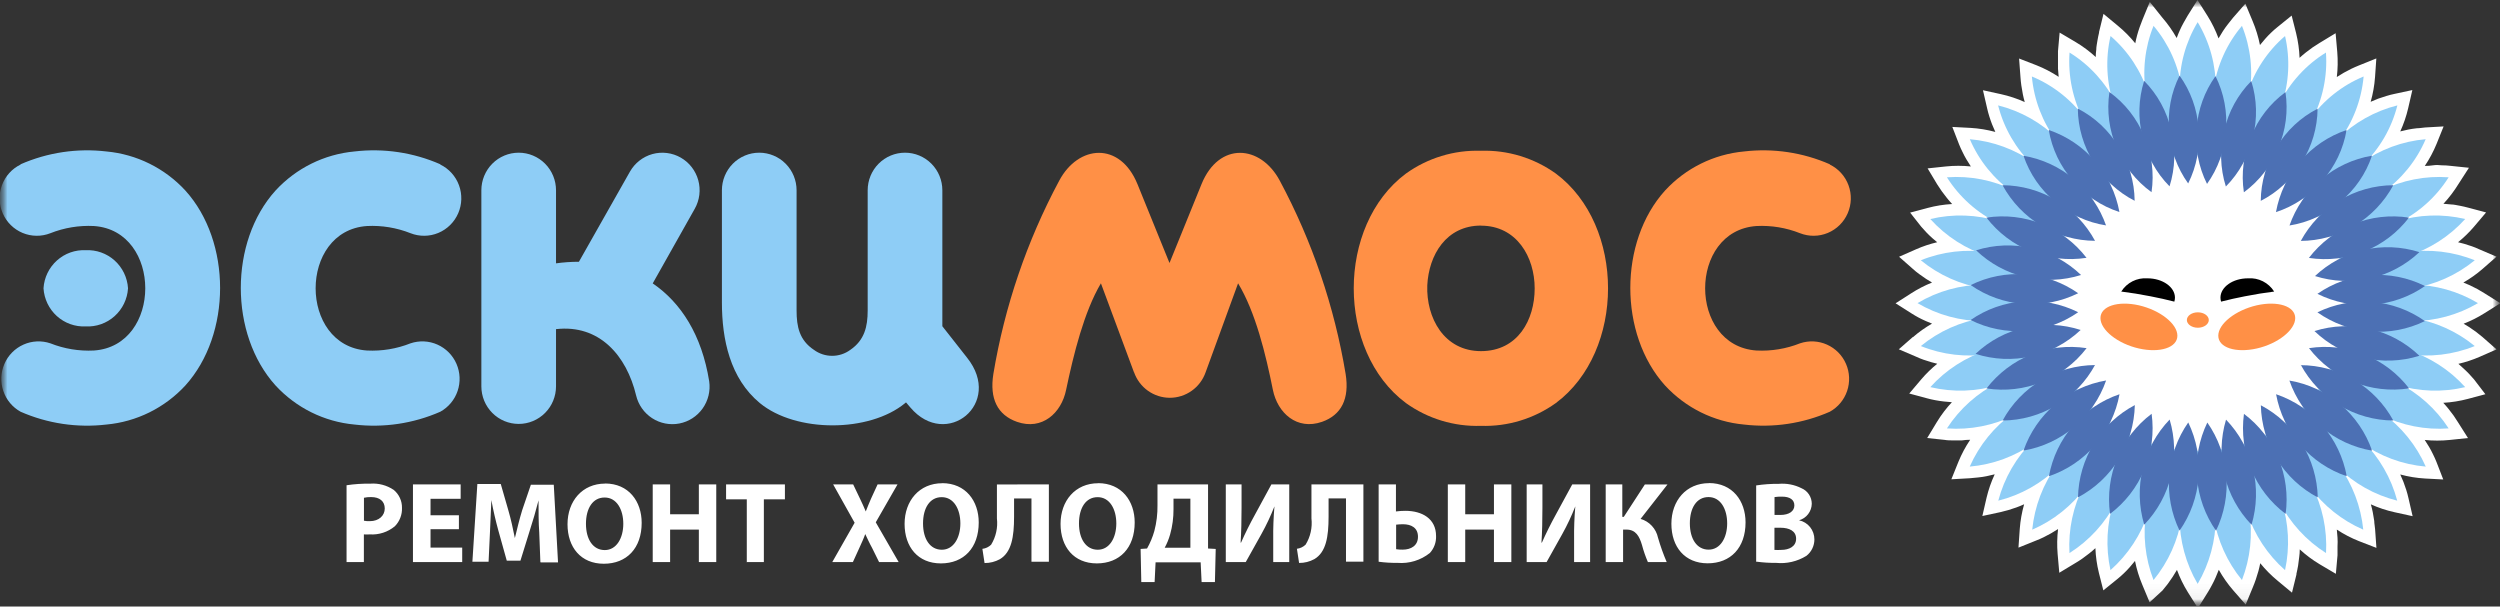 <svg width="169" height="41" viewBox="0 0 169 41" fill="none" xmlns="http://www.w3.org/2000/svg">
<rect x="0" y="0" width="169" height="41" fill="#333333" stroke="none"/>
<g id="Clip path group">
<mask id="mask0_1087_915" style="mask-type:luminance" maskUnits="userSpaceOnUse" x="0" y="0" width="169" height="41">
<g id="clip0_1_2">
<path id="Vector" d="M169 0H0V40.97H169V0Z" fill="white"/>
</g>
</mask>
<g mask="url(#mask0_1087_915)">
<g id="Group">
<g id="Mask group">
<mask id="mask1_1087_915" style="mask-type:luminance" maskUnits="userSpaceOnUse" x="0" y="0" width="169" height="41">
<g id="Group_2">
<path id="Vector_2" d="M169 0H0V40.97H169V0Z" fill="white"/>
</g>
</mask>
<g mask="url(#mask1_1087_915)">
<g id="Group_3">
<path id="Vector_3" fill-rule="evenodd" clip-rule="evenodd" d="M129.318 22.789C129.717 22.444 130.149 22.138 130.606 21.877L130.189 21.705C129.993 21.618 129.822 21.535 129.677 21.456C129.542 21.385 129.383 21.29 129.195 21.172L128.141 20.503L129.195 19.828C129.641 19.54 130.114 19.296 130.606 19.099L130.207 18.856C130.053 18.754 129.899 18.645 129.742 18.53C129.585 18.416 129.442 18.3 129.312 18.181L128.377 17.358L129.518 16.855C129.981 16.651 130.461 16.49 130.953 16.375L130.624 16.096C130.483 15.966 130.348 15.842 130.23 15.717C130.104 15.587 129.987 15.457 129.877 15.327L129.124 14.373L130.3 14.059C130.845 13.913 131.403 13.824 131.965 13.793C131.84 13.659 131.72 13.52 131.607 13.378C131.493 13.236 131.377 13.084 131.259 12.922C131.149 12.764 131.046 12.608 130.948 12.454L130.306 11.383L131.542 11.252C132.103 11.194 132.669 11.194 133.23 11.252C133.129 11.098 133.03 10.942 132.936 10.784C132.842 10.626 132.752 10.457 132.666 10.275C132.583 10.113 132.507 9.943 132.436 9.766L131.977 8.581L133.213 8.646C133.777 8.679 134.337 8.771 134.884 8.919C134.805 8.749 134.732 8.579 134.666 8.41C134.599 8.24 134.536 8.06 134.478 7.871C134.419 7.685 134.37 7.503 134.331 7.326L134.048 6.1L135.266 6.366C135.818 6.488 136.357 6.666 136.872 6.899C136.821 6.722 136.778 6.544 136.743 6.366C136.707 6.189 136.674 5.991 136.642 5.774C136.615 5.585 136.595 5.397 136.584 5.212L136.49 3.956L137.666 4.412C138.192 4.62 138.694 4.882 139.166 5.194C139.147 5.008 139.131 4.825 139.12 4.643C139.12 4.459 139.12 4.27 139.12 4.051C139.12 3.832 139.12 3.642 139.12 3.459L139.231 2.203L140.313 2.843C140.8 3.132 141.255 3.472 141.673 3.855C141.673 3.686 141.684 3.518 141.708 3.352C141.708 3.151 141.755 2.961 141.784 2.76C141.814 2.558 141.855 2.398 141.896 2.209V2.162L142.196 0.936L143.167 1.741C143.598 2.095 143.992 2.492 144.344 2.926C144.379 2.744 144.42 2.566 144.467 2.393C144.514 2.219 144.571 2.035 144.638 1.842C144.705 1.648 144.771 1.473 144.838 1.315L145.326 0.13L146.167 1.184C146.539 1.611 146.866 2.076 147.144 2.57C147.206 2.397 147.276 2.227 147.35 2.061C147.42 1.899 147.505 1.729 147.603 1.552C147.701 1.374 147.793 1.212 147.88 1.066L148.55 0L149.227 1.072C149.527 1.552 149.777 2.062 149.974 2.594C150.068 2.428 150.166 2.266 150.268 2.108C150.37 1.95 150.482 1.794 150.603 1.64C150.736 1.467 150.855 1.319 150.956 1.196L151.786 0.249L152.28 1.433C152.498 1.952 152.664 2.492 152.774 3.044C152.892 2.898 153.012 2.756 153.133 2.618C153.254 2.479 153.388 2.341 153.533 2.203C153.662 2.077 153.804 1.952 153.957 1.83L154.916 1.054L155.216 2.239C155.35 2.786 155.43 3.345 155.451 3.909C155.589 3.782 155.73 3.662 155.875 3.547C156.02 3.433 156.173 3.318 156.334 3.204C156.482 3.101 156.639 3.001 156.804 2.902L157.887 2.245L157.999 3.518C158.046 4.08 158.036 4.645 157.969 5.206C158.126 5.103 158.285 5.006 158.445 4.915C158.606 4.825 158.775 4.736 158.952 4.649C159.124 4.566 159.295 4.491 159.463 4.424L160.64 3.95L160.552 5.217C160.511 5.781 160.412 6.338 160.257 6.882C160.426 6.807 160.597 6.736 160.769 6.668C160.934 6.609 161.117 6.55 161.311 6.491C161.505 6.431 161.688 6.384 161.858 6.349L163.075 6.088L162.793 7.314C162.668 7.854 162.488 8.379 162.258 8.883C162.434 8.836 162.613 8.794 162.793 8.759C162.974 8.723 163.17 8.694 163.382 8.67C163.576 8.67 163.764 8.629 163.94 8.617L165.188 8.546L164.711 9.73C164.497 10.252 164.231 10.75 163.917 11.217C164.105 11.217 164.292 11.203 164.476 11.175C164.66 11.148 164.856 11.148 165.064 11.175C165.26 11.175 165.456 11.187 165.653 11.211L166.9 11.341L166.194 12.437C165.9 12.916 165.56 13.365 165.176 13.775L165.712 13.822C165.888 13.822 166.076 13.876 166.299 13.911C166.482 13.947 166.665 13.988 166.841 14.036L168.059 14.361L167.241 15.327C166.915 15.709 166.555 16.059 166.164 16.375L166.576 16.481C166.757 16.533 166.929 16.588 167.094 16.647C167.247 16.701 167.412 16.766 167.588 16.849L168.764 17.352L167.818 18.181C167.417 18.529 166.983 18.836 166.523 19.099L166.958 19.283C167.131 19.362 167.3 19.447 167.465 19.537C167.629 19.628 167.79 19.723 167.947 19.822L169.024 20.497L167.953 21.172C167.506 21.454 167.033 21.692 166.541 21.883L166.929 22.119C167.086 22.222 167.241 22.331 167.394 22.445C167.547 22.56 167.692 22.676 167.829 22.794L168.764 23.618L167.624 24.121C167.16 24.323 166.679 24.482 166.188 24.595L166.494 24.873C166.639 25.003 166.77 25.13 166.888 25.252C167.006 25.375 167.123 25.505 167.241 25.643L168.012 26.65L166.835 26.964C166.289 27.11 165.729 27.199 165.164 27.23C165.289 27.364 165.41 27.503 165.523 27.645C165.637 27.787 165.752 27.939 165.87 28.101C165.98 28.259 166.082 28.415 166.176 28.569L166.835 29.611L165.6 29.741C165.038 29.799 164.472 29.799 163.911 29.741C164.013 29.895 164.111 30.051 164.206 30.209C164.299 30.367 164.389 30.537 164.476 30.718C164.558 30.88 164.634 31.05 164.705 31.228L165.164 32.412L163.929 32.347C163.364 32.314 162.804 32.223 162.258 32.075C162.336 32.244 162.409 32.414 162.476 32.584C162.542 32.754 162.605 32.933 162.664 33.123C162.723 33.308 162.771 33.49 162.811 33.668L163.093 34.894L161.876 34.627C161.323 34.506 160.785 34.327 160.27 34.094C160.321 34.272 160.363 34.449 160.399 34.627C160.434 34.805 160.467 35.002 160.499 35.219C160.499 35.409 160.546 35.592 160.557 35.782L160.646 37.037L159.469 36.581C158.944 36.373 158.441 36.111 157.969 35.8C157.989 35.985 158.004 36.169 158.016 36.35C158.028 36.532 158.028 36.729 158.016 36.943C158.016 37.162 158.016 37.351 158.016 37.535L157.904 38.79L156.822 38.151C156.336 37.861 155.88 37.522 155.463 37.138C155.463 37.308 155.451 37.478 155.428 37.647C155.404 37.817 155.378 38.015 155.351 38.239C155.322 38.417 155.28 38.601 155.239 38.79V38.838L154.939 40.064L153.968 39.258C153.538 38.904 153.144 38.507 152.792 38.074C152.756 38.255 152.716 38.433 152.668 38.607C152.621 38.781 152.564 38.964 152.498 39.157C152.431 39.351 152.365 39.527 152.298 39.685L151.809 40.869L150.974 39.916C150.599 39.485 150.27 39.017 149.991 38.518C149.925 38.692 149.854 38.863 149.779 39.033C149.705 39.203 149.621 39.375 149.527 39.548C149.437 39.722 149.344 39.884 149.25 40.034L148.579 41.112L147.903 40.04C147.606 39.561 147.357 39.053 147.162 38.524C147.067 38.69 146.97 38.85 146.868 39.004C146.765 39.157 146.656 39.315 146.538 39.477C146.416 39.635 146.299 39.781 146.185 39.916L145.314 40.715L144.82 39.531C144.602 39.012 144.436 38.472 144.326 37.92C144.209 38.066 144.088 38.208 143.967 38.346C143.845 38.484 143.712 38.623 143.567 38.761C143.438 38.887 143.296 39.011 143.144 39.134L142.185 39.91L141.885 38.725C141.75 38.178 141.671 37.618 141.649 37.055C141.512 37.181 141.371 37.302 141.226 37.416C141.08 37.531 140.928 37.645 140.767 37.76C140.613 37.866 140.461 37.967 140.296 38.062L139.208 38.719L139.096 37.452C139.048 36.89 139.058 36.324 139.125 35.764C138.968 35.867 138.809 35.964 138.649 36.054C138.488 36.145 138.319 36.234 138.143 36.321C137.982 36.4 137.81 36.475 137.625 36.546L136.448 37.02L136.536 35.752C136.578 35.189 136.677 34.631 136.831 34.088C136.659 34.167 136.485 34.238 136.313 34.301C136.141 34.364 135.96 34.424 135.772 34.479C135.579 34.534 135.397 34.582 135.224 34.621L134.007 34.882L134.289 33.656C134.419 33.107 134.605 32.573 134.842 32.063C134.666 32.11 134.487 32.152 134.307 32.187C134.143 32.223 133.954 32.252 133.718 32.276C133.484 32.3 133.336 32.317 133.16 32.329L131.912 32.4L132.389 31.216C132.603 30.694 132.869 30.196 133.184 29.729C132.995 29.729 132.809 29.743 132.624 29.771C132.436 29.771 132.242 29.771 132.036 29.771C131.842 29.771 131.654 29.771 131.448 29.735L130.277 29.611L130.93 28.533C131.223 28.051 131.564 27.601 131.948 27.189L131.413 27.141C131.232 27.122 131.036 27.092 130.824 27.053C130.613 27.013 130.43 26.972 130.277 26.928L129.065 26.602L129.883 25.637C130.209 25.255 130.57 24.904 130.959 24.589L130.547 24.482C130.367 24.431 130.194 24.376 130.03 24.317C129.877 24.263 129.712 24.198 129.535 24.115L128.359 23.612L129.306 22.783L129.318 22.789Z" fill="white"/>
<path id="Vector_4" fill-rule="evenodd" clip-rule="evenodd" d="M151.962 18.815C150.933 18.815 150.103 19.407 150.103 20.123C150.104 20.214 150.118 20.304 150.145 20.39C150.656 20.26 151.197 20.135 151.757 20.029C152.445 19.893 153.11 19.786 153.733 19.709C153.547 19.413 153.284 19.174 152.973 19.016C152.663 18.859 152.315 18.789 151.968 18.815H151.962ZM145.168 18.815C146.197 18.815 147.027 19.407 147.027 20.123C147.025 20.214 147.012 20.304 146.985 20.39C146.473 20.26 145.932 20.135 145.373 20.029C144.685 19.893 144.02 19.786 143.396 19.709C143.583 19.413 143.845 19.174 144.156 19.016C144.467 18.859 144.815 18.789 145.161 18.815H145.168Z" fill="black"/>
<path id="Vector_5" fill-rule="evenodd" clip-rule="evenodd" d="M152.557 20.639C151.121 20.97 149.956 21.888 149.956 22.694C149.956 23.499 151.133 23.878 152.557 23.558C153.98 23.239 155.157 22.309 155.157 21.503C155.157 20.698 153.98 20.319 152.557 20.639ZM148.573 21.113C148.985 21.113 149.315 21.349 149.315 21.634C149.315 21.918 148.985 22.155 148.573 22.155C148.162 22.155 147.832 21.918 147.832 21.634C147.832 21.349 148.162 21.113 148.573 21.113ZM144.591 20.639C146.026 20.97 147.191 21.888 147.191 22.694C147.191 23.499 146.015 23.878 144.591 23.558C143.167 23.239 141.991 22.309 141.991 21.503C141.991 20.698 143.167 20.319 144.591 20.639Z" fill="#FF9046"/>
<path id="Vector_6" fill-rule="evenodd" clip-rule="evenodd" d="M148.562 10.524C147.742 9.165 147.318 7.601 147.338 6.011C147.318 4.421 147.743 2.858 148.562 1.498C149.381 2.858 149.805 4.421 149.786 6.011C149.806 7.601 149.382 9.165 148.562 10.524Z" fill="#8ECDF6"/>
<path id="Vector_7" fill-rule="evenodd" clip-rule="evenodd" d="M146.997 10.66C145.973 9.448 145.309 7.97 145.079 6.396C144.811 4.83 144.984 3.219 145.579 1.747C146.602 2.959 147.267 4.437 147.497 6.011C147.766 7.577 147.593 9.188 146.997 10.66Z" fill="#8ECDF6"/>
<path id="Vector_8" fill-rule="evenodd" clip-rule="evenodd" d="M145.468 10.998C144.27 9.967 143.383 8.619 142.908 7.107C142.396 5.602 142.315 3.983 142.673 2.434C143.872 3.468 144.758 4.82 145.232 6.337C145.746 7.841 145.829 9.46 145.473 11.009L145.468 10.998Z" fill="#8ECDF6"/>
<path id="Vector_9" fill-rule="evenodd" clip-rule="evenodd" d="M144.014 11.602C142.667 10.772 141.579 9.577 140.873 8.155C140.125 6.744 139.789 5.149 139.902 3.553C141.249 4.384 142.337 5.578 143.043 7C143.786 8.402 144.122 9.987 144.014 11.572V11.602Z" fill="#8ECDF6"/>
<path id="Vector_10" fill-rule="evenodd" clip-rule="evenodd" d="M142.673 12.437C141.213 11.832 139.951 10.826 139.031 9.535C138.077 8.267 137.496 6.754 137.354 5.17C138.814 5.775 140.076 6.781 140.996 8.072C141.951 9.34 142.531 10.852 142.673 12.437Z" fill="#8ECDF6"/>
<path id="Vector_11" fill-rule="evenodd" clip-rule="evenodd" d="M141.479 13.455C139.941 13.091 138.536 12.298 137.425 11.169C136.279 10.07 135.463 8.668 135.072 7.124C136.602 7.508 138.003 8.298 139.128 9.411C140.252 10.524 141.06 11.921 141.467 13.455H141.479Z" fill="#8ECDF6"/>
<path id="Vector_12" fill-rule="evenodd" clip-rule="evenodd" d="M140.461 14.658C138.885 14.537 137.374 13.972 136.101 13.029C134.804 12.124 133.785 10.87 133.16 9.41C134.731 9.546 136.238 10.103 137.523 11.024C138.808 11.945 139.825 13.195 140.467 14.646L140.461 14.658Z" fill="#8ECDF6"/>
<path id="Vector_13" fill-rule="evenodd" clip-rule="evenodd" d="M139.649 15.99C138.075 16.126 136.496 15.814 135.089 15.09C133.665 14.403 132.46 13.328 131.612 11.986C133.185 11.87 134.76 12.18 136.173 12.884C137.587 13.588 138.787 14.661 139.649 15.99Z" fill="#8ECDF6"/>
<path id="Vector_14" fill-rule="evenodd" clip-rule="evenodd" d="M139.054 17.476C137.52 17.842 135.916 17.788 134.409 17.318C132.903 16.848 131.549 15.981 130.489 14.806C132.024 14.44 133.628 14.496 135.135 14.967C136.642 15.438 137.995 16.306 139.054 17.482V17.476Z" fill="#8ECDF6"/>
<path id="Vector_15" fill-rule="evenodd" clip-rule="evenodd" d="M138.714 18.951C137.25 19.543 135.656 19.73 134.096 19.491C132.537 19.253 131.07 18.598 129.848 17.595C131.311 17.003 132.905 16.816 134.464 17.055C136.024 17.293 137.491 17.948 138.714 18.951Z" fill="#8ECDF6"/>
<path id="Vector_16" fill-rule="evenodd" clip-rule="evenodd" d="M138.59 20.461C137.234 21.272 135.688 21.702 134.111 21.707C132.534 21.713 130.984 21.293 129.624 20.491C130.98 19.68 132.526 19.25 134.103 19.244C135.68 19.239 137.229 19.659 138.59 20.461Z" fill="#8ECDF6"/>
<path id="Vector_17" fill-rule="evenodd" clip-rule="evenodd" d="M150.139 10.66C151.162 9.448 151.827 7.97 152.057 6.396C152.325 4.83 152.152 3.219 151.556 1.747C150.533 2.959 149.868 4.437 149.638 6.011C149.37 7.577 149.543 9.188 150.139 10.66Z" fill="#8ECDF6"/>
<path id="Vector_18" fill-rule="evenodd" clip-rule="evenodd" d="M151.668 10.998C152.868 9.967 153.757 8.619 154.233 7.107C154.745 5.602 154.826 3.983 154.469 2.434C153.269 3.468 152.383 4.82 151.909 6.337C151.395 7.841 151.312 9.46 151.668 11.009V10.998Z" fill="#8ECDF6"/>
<path id="Vector_19" fill-rule="evenodd" clip-rule="evenodd" d="M153.121 11.602C154.469 10.772 155.557 9.577 156.263 8.155C157.01 6.744 157.347 5.149 157.234 3.553C155.887 4.384 154.798 5.578 154.092 7C153.349 8.402 153.014 9.987 153.121 11.572V11.602Z" fill="#8ECDF6"/>
<path id="Vector_20" fill-rule="evenodd" clip-rule="evenodd" d="M154.463 12.437C155.923 11.832 157.184 10.826 158.105 9.535C159.058 8.267 159.639 6.754 159.781 5.17C158.321 5.775 157.059 6.781 156.14 8.072C155.185 9.34 154.604 10.852 154.463 12.437Z" fill="#8ECDF6"/>
<path id="Vector_21" fill-rule="evenodd" clip-rule="evenodd" d="M155.657 13.455C157.194 13.091 158.599 12.298 159.71 11.169C160.856 10.07 161.672 8.668 162.063 7.124C160.533 7.508 159.132 8.298 158.007 9.411C156.883 10.524 156.075 11.921 155.669 13.455H155.657Z" fill="#8ECDF6"/>
<path id="Vector_22" fill-rule="evenodd" clip-rule="evenodd" d="M156.675 14.658C158.251 14.537 159.761 13.972 161.034 13.029C162.332 12.124 163.351 10.87 163.976 9.41C162.404 9.546 160.898 10.103 159.613 11.024C158.327 11.945 157.311 13.195 156.669 14.646L156.675 14.658Z" fill="#8ECDF6"/>
<path id="Vector_23" fill-rule="evenodd" clip-rule="evenodd" d="M157.492 15.99C159.066 16.126 160.646 15.814 162.052 15.09C163.477 14.403 164.681 13.328 165.529 11.986C163.956 11.87 162.381 12.18 160.968 12.884C159.554 13.588 158.354 14.661 157.492 15.99Z" fill="#8ECDF6"/>
<path id="Vector_24" fill-rule="evenodd" clip-rule="evenodd" d="M158.081 17.476C159.615 17.842 161.219 17.788 162.726 17.318C164.233 16.848 165.586 15.981 166.647 14.806C165.112 14.44 163.507 14.496 162 14.967C160.494 15.438 159.14 16.306 158.081 17.482V17.476Z" fill="#8ECDF6"/>
<path id="Vector_25" fill-rule="evenodd" clip-rule="evenodd" d="M158.428 18.951C159.892 19.543 161.485 19.73 163.045 19.491C164.604 19.253 166.071 18.598 167.294 17.595C165.83 17.003 164.236 16.816 162.677 17.055C161.118 17.293 159.651 17.948 158.428 18.951Z" fill="#8ECDF6"/>
<path id="Vector_26" fill-rule="evenodd" clip-rule="evenodd" d="M158.546 20.461C159.901 21.272 161.448 21.702 163.025 21.707C164.601 21.713 166.151 21.293 167.512 20.491C166.156 19.68 164.609 19.25 163.033 19.244C161.456 19.239 159.907 19.659 158.546 20.461Z" fill="#8ECDF6"/>
<path id="Vector_27" fill-rule="evenodd" clip-rule="evenodd" d="M148.562 30.446C147.761 31.813 147.338 33.371 147.338 34.959C147.338 36.546 147.761 38.104 148.562 39.471C149.363 38.104 149.786 36.546 149.786 34.959C149.786 33.371 149.363 31.813 148.562 30.446Z" fill="#8ECDF6"/>
<path id="Vector_28" fill-rule="evenodd" clip-rule="evenodd" d="M146.997 30.328C145.996 31.547 145.337 33.013 145.088 34.575C144.839 36.137 145.008 37.737 145.579 39.211C146.58 37.991 147.238 36.525 147.488 34.963C147.737 33.401 147.568 31.801 146.997 30.328Z" fill="#8ECDF6"/>
<path id="Vector_29" fill-rule="evenodd" clip-rule="evenodd" d="M145.468 29.966C144.282 31.013 143.397 32.361 142.905 33.869C142.412 35.377 142.33 36.991 142.667 38.542C143.852 37.495 144.737 36.147 145.23 34.639C145.722 33.131 145.804 31.517 145.468 29.966Z" fill="#8ECDF6"/>
<path id="Vector_30" fill-rule="evenodd" clip-rule="evenodd" d="M144.014 29.368C142.679 30.212 141.592 31.401 140.868 32.812C140.144 34.222 139.808 35.802 139.896 37.387C141.232 36.543 142.318 35.353 143.043 33.943C143.767 32.533 144.102 30.953 144.014 29.368Z" fill="#8ECDF6"/>
<path id="Vector_31" fill-rule="evenodd" clip-rule="evenodd" d="M142.673 28.539C141.226 29.165 139.973 30.168 139.042 31.446C138.111 32.724 137.537 34.229 137.378 35.806C138.824 35.18 140.078 34.176 141.008 32.898C141.94 31.62 142.514 30.116 142.673 28.539Z" fill="#8ECDF6"/>
<path id="Vector_32" fill-rule="evenodd" clip-rule="evenodd" d="M141.479 27.514C139.948 27.898 138.547 28.688 137.423 29.801C136.297 30.914 135.49 32.311 135.083 33.845C136.614 33.462 138.015 32.672 139.14 31.559C140.265 30.445 141.072 29.049 141.479 27.514Z" fill="#8ECDF6"/>
<path id="Vector_33" fill-rule="evenodd" clip-rule="evenodd" d="M140.461 26.306C138.89 26.442 137.383 26.999 136.097 27.92C134.812 28.841 133.796 30.091 133.154 31.542C134.726 31.406 136.232 30.849 137.517 29.928C138.803 29.007 139.819 27.757 140.461 26.306Z" fill="#8ECDF6"/>
<path id="Vector_34" fill-rule="evenodd" clip-rule="evenodd" d="M139.649 24.956C138.076 24.84 136.501 25.15 135.088 25.854C133.674 26.558 132.474 27.63 131.612 28.96C133.185 29.076 134.76 28.766 136.173 28.062C137.587 27.358 138.787 26.285 139.649 24.956Z" fill="#8ECDF6"/>
<path id="Vector_35" fill-rule="evenodd" clip-rule="evenodd" d="M139.054 23.493C137.52 23.128 135.915 23.184 134.409 23.655C132.903 24.125 131.548 24.994 130.489 26.17C132.024 26.535 133.628 26.48 135.135 26.009C136.642 25.538 137.995 24.669 139.054 23.493Z" fill="#8ECDF6"/>
<path id="Vector_36" fill-rule="evenodd" clip-rule="evenodd" d="M138.714 22.037C137.25 21.444 135.656 21.258 134.096 21.497C132.537 21.735 131.07 22.39 129.848 23.393C131.311 23.985 132.905 24.171 134.464 23.933C136.024 23.694 137.491 23.039 138.714 22.037Z" fill="#8ECDF6"/>
<path id="Vector_37" fill-rule="evenodd" clip-rule="evenodd" d="M150.138 30.328C151.139 31.547 151.798 33.013 152.047 34.575C152.297 36.137 152.127 37.737 151.556 39.211C150.556 37.991 149.897 36.525 149.648 34.963C149.399 33.401 149.568 31.801 150.138 30.328Z" fill="#8ECDF6"/>
<path id="Vector_38" fill-rule="evenodd" clip-rule="evenodd" d="M151.668 29.966C152.853 31.013 153.738 32.361 154.231 33.869C154.723 35.377 154.805 36.991 154.469 38.542C153.283 37.495 152.398 36.147 151.906 34.639C151.413 33.131 151.331 31.517 151.668 29.966Z" fill="#8ECDF6"/>
<path id="Vector_39" fill-rule="evenodd" clip-rule="evenodd" d="M153.121 29.368C154.457 30.212 155.543 31.401 156.268 32.812C156.992 34.222 157.327 35.802 157.24 37.387C155.904 36.543 154.818 35.353 154.093 33.943C153.369 32.533 153.033 30.953 153.121 29.368Z" fill="#8ECDF6"/>
<path id="Vector_40" fill-rule="evenodd" clip-rule="evenodd" d="M154.463 28.539C155.909 29.165 157.163 30.168 158.094 31.446C159.024 32.724 159.599 34.229 159.757 35.806C158.312 35.18 157.058 34.176 156.127 32.898C155.196 31.62 154.621 30.116 154.463 28.539Z" fill="#8ECDF6"/>
<path id="Vector_41" fill-rule="evenodd" clip-rule="evenodd" d="M155.657 27.514C157.188 27.898 158.588 28.688 159.713 29.801C160.838 30.914 161.645 32.311 162.052 33.845C160.521 33.462 159.121 32.672 157.996 31.559C156.871 30.445 156.064 29.049 155.657 27.514Z" fill="#8ECDF6"/>
<path id="Vector_42" fill-rule="evenodd" clip-rule="evenodd" d="M156.674 26.306C158.246 26.442 159.753 26.999 161.038 27.92C162.323 28.841 163.339 30.091 163.981 31.542C162.41 31.406 160.904 30.849 159.618 29.928C158.333 29.007 157.317 27.757 156.674 26.306Z" fill="#8ECDF6"/>
<path id="Vector_43" fill-rule="evenodd" clip-rule="evenodd" d="M157.492 24.956C159.065 24.84 160.64 25.15 162.053 25.854C163.467 26.558 164.667 27.63 165.529 28.96C163.956 29.076 162.381 28.766 160.968 28.062C159.554 27.358 158.354 26.285 157.492 24.956Z" fill="#8ECDF6"/>
<path id="Vector_44" fill-rule="evenodd" clip-rule="evenodd" d="M158.081 23.493C159.616 23.128 161.221 23.184 162.727 23.655C164.233 24.125 165.587 24.994 166.647 26.17C165.112 26.535 163.507 26.48 162 26.009C160.494 25.538 159.14 24.669 158.081 23.493Z" fill="#8ECDF6"/>
<path id="Vector_45" fill-rule="evenodd" clip-rule="evenodd" d="M158.428 22.037C159.892 21.444 161.485 21.258 163.045 21.497C164.604 21.735 166.071 22.39 167.294 23.393C165.83 23.985 164.236 24.171 162.677 23.933C161.118 23.694 159.651 23.039 158.428 22.037Z" fill="#8ECDF6"/>
<path id="Vector_46" fill-rule="evenodd" clip-rule="evenodd" d="M149.197 12.437C148.619 11.282 148.374 9.987 148.491 8.7C148.58 7.419 149.022 6.188 149.768 5.146C150.344 6.301 150.587 7.596 150.468 8.883C150.379 10.164 149.937 11.395 149.192 12.437H149.197Z" fill="#4C70B4"/>
<path id="Vector_47" fill-rule="evenodd" clip-rule="evenodd" d="M147.92 12.401C147.172 11.36 146.729 10.129 146.638 8.848C146.519 7.561 146.762 6.266 147.338 5.111C148.086 6.152 148.53 7.383 148.621 8.664C148.74 9.951 148.497 11.246 147.92 12.401Z" fill="#4C70B4"/>
<path id="Vector_48" fill-rule="evenodd" clip-rule="evenodd" d="M146.661 12.597C145.756 11.681 145.124 10.528 144.838 9.268C144.519 8.016 144.555 6.699 144.944 5.466C145.849 6.382 146.481 7.535 146.767 8.794C147.087 10.047 147.05 11.364 146.661 12.597Z" fill="#4C70B4"/>
<path id="Vector_49" fill-rule="evenodd" clip-rule="evenodd" d="M145.444 12.993C144.395 12.237 143.579 11.199 143.091 9.997C142.578 8.811 142.407 7.503 142.597 6.224C143.645 6.98 144.461 8.019 144.95 9.221C145.461 10.405 145.632 11.71 145.444 12.987V12.993Z" fill="#4C70B4"/>
<path id="Vector_50" fill-rule="evenodd" clip-rule="evenodd" d="M144.302 13.573C143.158 12.989 142.2 12.092 141.537 10.986C140.847 9.897 140.474 8.635 140.461 7.343C141.605 7.928 142.563 8.825 143.226 9.931C143.916 11.02 144.289 12.282 144.302 13.573Z" fill="#4C70B4"/>
<path id="Vector_51" fill-rule="evenodd" clip-rule="evenodd" d="M143.273 14.332C142.05 13.937 140.961 13.205 140.132 12.217C139.278 11.251 138.711 10.063 138.496 8.788C139.711 9.199 140.795 9.929 141.636 10.904C142.476 11.879 143.041 13.062 143.273 14.332Z" fill="#4C70B4"/>
<path id="Vector_52" fill-rule="evenodd" clip-rule="evenodd" d="M142.373 15.238C141.104 15.043 139.916 14.493 138.943 13.651C137.949 12.834 137.203 11.752 136.79 10.53C138.057 10.743 139.244 11.296 140.228 12.129C141.211 12.963 141.954 14.046 142.379 15.268L142.373 15.238Z" fill="#4C70B4"/>
<path id="Vector_53" fill-rule="evenodd" clip-rule="evenodd" d="M141.625 16.28C140.345 16.272 139.089 15.919 137.99 15.258C136.89 14.597 135.986 13.651 135.372 12.52C136.652 12.528 137.908 12.88 139.008 13.542C140.108 14.203 141.011 15.149 141.625 16.28Z" fill="#4C70B4"/>
<path id="Vector_54" fill-rule="evenodd" clip-rule="evenodd" d="M141.049 17.429C139.783 17.625 138.488 17.476 137.299 16.998C136.109 16.52 135.068 15.73 134.284 14.711C135.549 14.515 136.844 14.664 138.034 15.142C139.224 15.62 140.265 16.409 141.049 17.429Z" fill="#4C70B4"/>
<path id="Vector_55" fill-rule="evenodd" clip-rule="evenodd" d="M140.679 18.59C139.455 18.974 138.152 19.022 136.905 18.729C135.657 18.435 134.51 17.81 133.583 16.92C134.806 16.535 136.109 16.487 137.357 16.781C138.604 17.075 139.751 17.699 140.679 18.59Z" fill="#4C70B4"/>
<path id="Vector_56" fill-rule="evenodd" clip-rule="evenodd" d="M140.485 19.822C139.335 20.391 138.055 20.64 136.777 20.543C135.499 20.447 134.271 20.007 133.219 19.271C134.369 18.701 135.649 18.452 136.926 18.549C138.204 18.646 139.432 19.085 140.485 19.822Z" fill="#4C70B4"/>
<path id="Vector_57" fill-rule="evenodd" clip-rule="evenodd" d="M150.468 12.608C151.374 11.693 152.006 10.54 152.292 9.28C152.611 8.028 152.574 6.71 152.186 5.478C151.28 6.394 150.648 7.547 150.362 8.806C150.043 10.059 150.079 11.376 150.468 12.608Z" fill="#4C70B4"/>
<path id="Vector_58" fill-rule="evenodd" clip-rule="evenodd" d="M151.686 12.999C152.724 12.239 153.529 11.201 154.01 10.002C154.52 8.816 154.689 7.509 154.498 6.23C153.46 6.99 152.655 8.029 152.174 9.227C151.664 10.413 151.494 11.72 151.686 12.999Z" fill="#4C70B4"/>
<path id="Vector_59" fill-rule="evenodd" clip-rule="evenodd" d="M152.827 13.579C153.971 12.994 154.93 12.098 155.592 10.992C156.283 9.903 156.656 8.641 156.669 7.349C155.525 7.934 154.566 8.831 153.904 9.937C153.213 11.026 152.84 12.288 152.827 13.579Z" fill="#4C70B4"/>
<path id="Vector_60" fill-rule="evenodd" clip-rule="evenodd" d="M153.856 14.338C155.079 13.941 156.165 13.206 156.992 12.217C157.846 11.251 158.413 10.063 158.628 8.788C157.414 9.2 156.33 9.931 155.491 10.905C154.653 11.88 154.088 13.063 153.856 14.332V14.338Z" fill="#4C70B4"/>
<path id="Vector_61" fill-rule="evenodd" clip-rule="evenodd" d="M154.763 15.244C156.032 15.046 157.22 14.495 158.193 13.651C159.187 12.832 159.934 11.748 160.346 10.524C159.079 10.738 157.893 11.291 156.911 12.124C155.929 12.958 155.187 14.041 154.763 15.261V15.244Z" fill="#4C70B4"/>
<path id="Vector_62" fill-rule="evenodd" clip-rule="evenodd" d="M155.51 16.286C156.795 16.282 158.056 15.93 159.161 15.267C160.265 14.605 161.172 13.656 161.787 12.52C160.506 12.528 159.25 12.882 158.15 13.544C157.051 14.207 156.147 15.153 155.534 16.286H155.51Z" fill="#4C70B4"/>
<path id="Vector_63" fill-rule="evenodd" clip-rule="evenodd" d="M156.081 17.435C157.347 17.63 158.643 17.48 159.833 17.001C161.022 16.522 162.063 15.731 162.846 14.711C161.58 14.516 160.284 14.665 159.094 15.144C157.904 15.623 156.864 16.414 156.081 17.435Z" fill="#4C70B4"/>
<path id="Vector_64" fill-rule="evenodd" clip-rule="evenodd" d="M156.493 18.661C157.706 19.045 158.999 19.098 160.24 18.814C161.481 18.53 162.624 17.919 163.552 17.044C162.338 16.66 161.045 16.607 159.805 16.891C158.565 17.175 157.421 17.786 156.493 18.661Z" fill="#4C70B4"/>
<path id="Vector_65" fill-rule="evenodd" clip-rule="evenodd" d="M156.657 19.863C157.805 20.437 159.085 20.691 160.364 20.598C161.643 20.505 162.874 20.07 163.929 19.336C162.78 18.762 161.5 18.508 160.221 18.601C158.943 18.694 157.712 19.129 156.657 19.863Z" fill="#4C70B4"/>
<path id="Vector_66" fill-rule="evenodd" clip-rule="evenodd" d="M156.657 21.113C157.705 21.855 158.932 22.302 160.21 22.406C161.487 22.51 162.769 22.268 163.923 21.705C162.875 20.962 161.648 20.515 160.37 20.411C159.093 20.307 157.811 20.549 156.657 21.113Z" fill="#4C70B4"/>
<path id="Vector_67" fill-rule="evenodd" clip-rule="evenodd" d="M147.926 28.557C147.189 29.612 146.745 30.847 146.641 32.133C146.538 33.419 146.778 34.71 147.338 35.871C148.076 34.816 148.52 33.581 148.624 32.294C148.727 31.008 148.486 29.718 147.926 28.557Z" fill="#4C70B4"/>
<path id="Vector_68" fill-rule="evenodd" clip-rule="evenodd" d="M146.668 28.361C145.779 29.285 145.151 30.43 144.849 31.68C144.547 32.929 144.582 34.237 144.95 35.468C145.838 34.544 146.466 33.399 146.768 32.15C147.07 30.901 147.035 29.593 146.668 28.361Z" fill="#4C70B4"/>
<path id="Vector_69" fill-rule="evenodd" clip-rule="evenodd" d="M145.45 27.971C144.423 28.743 143.621 29.779 143.127 30.969C142.632 32.159 142.463 33.461 142.637 34.739C143.664 33.967 144.466 32.931 144.961 31.741C145.455 30.551 145.624 29.249 145.45 27.971Z" fill="#4C70B4"/>
<path id="Vector_70" fill-rule="evenodd" clip-rule="evenodd" d="M144.314 27.384C143.179 27.984 142.224 28.878 141.549 29.975C140.873 31.072 140.501 32.33 140.472 33.62C141.608 33.021 142.563 32.127 143.238 31.03C143.914 29.933 144.285 28.674 144.314 27.384Z" fill="#4C70B4"/>
<path id="Vector_71" fill-rule="evenodd" clip-rule="evenodd" d="M143.279 26.65C142.064 27.061 140.981 27.792 140.142 28.767C139.303 29.741 138.739 30.924 138.507 32.193C139.722 31.782 140.805 31.051 141.644 30.076C142.483 29.101 143.047 27.918 143.279 26.65Z" fill="#4C70B4"/>
<path id="Vector_72" fill-rule="evenodd" clip-rule="evenodd" d="M142.373 25.72C141.106 25.935 139.92 26.488 138.938 27.321C137.956 28.154 137.214 29.238 136.79 30.458C138.056 30.243 139.242 29.691 140.225 28.857C141.207 28.024 141.948 26.94 142.373 25.72Z" fill="#4C70B4"/>
<path id="Vector_73" fill-rule="evenodd" clip-rule="evenodd" d="M141.631 24.678C140.351 24.685 139.097 25.036 137.998 25.695C136.898 26.354 135.993 27.297 135.378 28.427C136.659 28.418 137.915 28.064 139.015 27.402C140.115 26.739 141.018 25.793 141.631 24.66V24.678Z" fill="#4C70B4"/>
<path id="Vector_74" fill-rule="evenodd" clip-rule="evenodd" d="M141.054 23.535C139.788 23.34 138.493 23.489 137.303 23.968C136.113 24.447 135.073 25.238 134.289 26.259C135.556 26.454 136.851 26.304 138.041 25.825C139.231 25.346 140.271 24.555 141.054 23.535Z" fill="#4C70B4"/>
<path id="Vector_75" fill-rule="evenodd" clip-rule="evenodd" d="M140.666 22.309C139.445 21.912 138.141 21.853 136.889 22.136C135.637 22.419 134.483 23.035 133.548 23.92C134.768 24.313 136.071 24.371 137.32 24.087C138.57 23.802 139.722 23.186 140.655 22.303L140.666 22.309Z" fill="#4C70B4"/>
<path id="Vector_76" fill-rule="evenodd" clip-rule="evenodd" d="M140.484 21.107C139.336 20.533 138.056 20.279 136.777 20.372C135.499 20.464 134.267 20.9 133.213 21.634C134.361 22.208 135.641 22.462 136.92 22.369C138.198 22.276 139.43 21.84 140.484 21.107Z" fill="#4C70B4"/>
<path id="Vector_77" fill-rule="evenodd" clip-rule="evenodd" d="M149.215 28.563C149.953 29.618 150.396 30.853 150.5 32.139C150.603 33.425 150.363 34.716 149.803 35.877C149.065 34.822 148.622 33.587 148.518 32.3C148.415 31.014 148.655 29.724 149.215 28.563Z" fill="#4C70B4"/>
<path id="Vector_78" fill-rule="evenodd" clip-rule="evenodd" d="M150.48 28.367C151.37 29.29 151.998 30.435 152.302 31.685C152.604 32.934 152.57 34.242 152.204 35.474C151.314 34.551 150.685 33.406 150.382 32.156C150.079 30.907 150.113 29.599 150.48 28.367Z" fill="#4C70B4"/>
<path id="Vector_79" fill-rule="evenodd" clip-rule="evenodd" d="M151.691 27.976C152.718 28.748 153.521 29.782 154.017 30.971C154.512 32.161 154.683 33.462 154.509 34.74C153.483 33.968 152.68 32.934 152.185 31.745C151.689 30.555 151.519 29.254 151.691 27.976Z" fill="#4C70B4"/>
<path id="Vector_80" fill-rule="evenodd" clip-rule="evenodd" d="M152.833 27.396C153.968 27.994 154.924 28.887 155.601 29.983C156.277 31.079 156.65 32.337 156.681 33.626C155.545 33.028 154.59 32.135 153.913 31.039C153.236 29.944 152.864 28.686 152.833 27.396Z" fill="#4C70B4"/>
<path id="Vector_81" fill-rule="evenodd" clip-rule="evenodd" d="M153.863 26.65C155.078 27.06 156.162 27.791 157.002 28.765C157.843 29.74 158.408 30.924 158.64 32.193C157.424 31.783 156.34 31.052 155.5 30.077C154.66 29.102 154.095 27.919 153.863 26.65Z" fill="#4C70B4"/>
<path id="Vector_82" fill-rule="evenodd" clip-rule="evenodd" d="M154.763 25.726C156.03 25.939 157.217 26.492 158.201 27.325C159.184 28.159 159.927 29.243 160.352 30.464C159.084 30.25 157.897 29.698 156.913 28.864C155.931 28.031 155.187 26.947 154.763 25.726Z" fill="#4C70B4"/>
<path id="Vector_83" fill-rule="evenodd" clip-rule="evenodd" d="M155.51 24.684C156.793 24.686 158.052 25.034 159.156 25.692C160.26 26.351 161.169 27.295 161.787 28.426C160.507 28.418 159.251 28.065 158.151 27.404C157.051 26.743 156.148 25.797 155.534 24.666L155.51 24.684Z" fill="#4C70B4"/>
<path id="Vector_84" fill-rule="evenodd" clip-rule="evenodd" d="M156.087 23.535C157.353 23.339 158.648 23.488 159.837 23.966C161.027 24.444 162.068 25.234 162.852 26.253C161.586 26.449 160.291 26.3 159.101 25.822C157.912 25.344 156.871 24.555 156.087 23.535Z" fill="#4C70B4"/>
<path id="Vector_85" fill-rule="evenodd" clip-rule="evenodd" d="M156.457 22.38C157.68 21.995 158.984 21.948 160.231 22.241C161.479 22.535 162.626 23.16 163.552 24.05C162.329 24.434 161.026 24.482 159.778 24.189C158.531 23.895 157.384 23.27 156.457 22.38Z" fill="#4C70B4"/>
<path id="Vector_86" d="M95.043 11.732C96.519 10.675 98.298 10.134 100.108 10.192C101.919 10.134 103.697 10.675 105.174 11.732C109.88 15.238 109.88 23.742 105.174 27.248C103.697 28.305 101.919 28.846 100.108 28.788C98.298 28.846 96.519 28.305 95.043 27.248C90.336 23.742 90.336 15.238 95.043 11.732ZM100.114 15.249C97.761 15.249 96.584 17.239 96.484 19.294C96.407 21.48 97.613 23.736 100.114 23.736C102.614 23.736 103.744 21.616 103.744 19.496C103.744 17.376 102.532 15.255 100.114 15.255V15.249Z" fill="#FF9046"/>
<path id="Vector_87" d="M76.657 25.169L74.422 19.152C73.281 21.083 72.575 23.944 72.069 26.354C71.751 27.923 70.445 29.113 68.745 28.515C67.433 28.053 66.886 26.952 67.15 25.288C67.91 20.717 69.413 16.303 71.598 12.223C72.898 9.772 75.717 9.558 76.893 12.448L79.058 17.779L81.223 12.448C82.399 9.558 85.217 9.772 86.518 12.223C88.703 16.303 90.206 20.717 90.966 25.288C91.23 26.952 90.683 28.053 89.371 28.515C87.671 29.108 86.365 27.923 86.047 26.354C85.565 23.949 84.871 21.089 83.694 19.152L81.499 25.169C81.323 25.672 80.995 26.108 80.562 26.416C80.129 26.724 79.612 26.89 79.082 26.89C78.551 26.89 78.034 26.724 77.601 26.416C77.168 26.108 76.841 25.672 76.664 25.169H76.657Z" fill="#FF9046"/>
<path id="Vector_88" d="M123.694 11.122C124.28 11.407 124.733 11.909 124.959 12.524C125.185 13.138 125.166 13.817 124.905 14.417C124.645 15.018 124.164 15.493 123.563 15.745C122.962 15.996 122.288 16.003 121.681 15.765C120.747 15.394 119.744 15.229 118.74 15.279C114.11 15.593 114.11 23.381 118.74 23.695C119.744 23.745 120.747 23.58 121.681 23.209C122.278 23.008 122.928 23.038 123.502 23.295C124.078 23.552 124.537 24.015 124.789 24.596C125.041 25.175 125.069 25.829 124.866 26.429C124.664 27.028 124.245 27.53 123.694 27.834C121.87 28.633 119.869 28.932 117.893 28.699C115.851 28.511 113.952 27.57 112.557 26.058C109.427 22.593 109.427 16.339 112.557 12.881C113.952 11.368 115.851 10.428 117.893 10.239C119.869 10.007 121.87 10.305 123.694 11.104V11.122Z" fill="#FF9046"/>
<path id="Vector_89" d="M61.22 27.171L61.544 27.55C63.962 30.399 67.851 27.284 65.374 24.18L63.703 22.054V12.863C63.703 12.189 63.437 11.543 62.964 11.066C62.49 10.59 61.848 10.322 61.179 10.322C60.51 10.322 59.868 10.59 59.394 11.066C58.921 11.543 58.655 12.189 58.655 12.863V20.994C58.655 22.084 58.438 22.996 57.478 23.653C57.122 23.914 56.693 24.054 56.252 24.054C55.811 24.054 55.382 23.914 55.025 23.653C54.043 23.002 53.849 22.09 53.849 20.994V12.863C53.849 12.189 53.583 11.543 53.109 11.066C52.636 10.59 51.994 10.322 51.325 10.322C50.655 10.322 50.013 10.59 49.54 11.066C49.067 11.543 48.801 12.189 48.801 12.863V20.443C48.801 22.937 49.348 25.578 51.366 27.248C53.802 29.256 58.761 29.256 61.191 27.248L61.279 27.171H61.22Z" fill="#8ECDF6"/>
<path id="Vector_90" d="M32.54 12.863C32.54 12.189 32.806 11.543 33.279 11.066C33.752 10.59 34.394 10.322 35.064 10.322C35.733 10.322 36.375 10.59 36.848 11.066C37.322 11.543 37.587 12.189 37.587 12.863V17.802C38.1 17.731 38.617 17.695 39.135 17.695L42.582 11.607C42.746 11.318 42.964 11.063 43.225 10.859C43.486 10.654 43.785 10.503 44.104 10.414C44.423 10.326 44.756 10.302 45.085 10.343C45.413 10.384 45.73 10.489 46.018 10.654C46.306 10.819 46.559 11.038 46.762 11.301C46.965 11.564 47.115 11.865 47.203 12.186C47.291 12.507 47.316 12.842 47.275 13.173C47.234 13.504 47.129 13.823 46.965 14.113L44.124 19.158C46.036 20.461 47.442 22.646 47.942 25.779C48.034 26.425 47.875 27.081 47.499 27.612C47.122 28.143 46.557 28.507 45.921 28.629C45.284 28.751 44.626 28.621 44.081 28.267C43.538 27.913 43.15 27.361 43 26.727C42.359 24.05 40.523 21.912 37.587 22.25V26.117C37.587 26.791 37.322 27.437 36.848 27.913C36.375 28.39 35.733 28.657 35.064 28.657C34.394 28.657 33.752 28.39 33.279 27.913C32.806 27.437 32.54 26.791 32.54 26.117V12.863Z" fill="#8ECDF6"/>
<path id="Vector_91" d="M29.763 11.122C30.349 11.407 30.802 11.909 31.028 12.524C31.254 13.138 31.235 13.817 30.975 14.417C30.715 15.018 30.234 15.493 29.633 15.745C29.032 15.996 28.357 16.003 27.751 15.765C26.816 15.394 25.813 15.229 24.809 15.279C20.179 15.593 20.179 23.381 24.809 23.695C25.813 23.745 26.816 23.58 27.751 23.209C28.347 23.008 28.997 23.038 29.572 23.295C30.147 23.552 30.606 24.015 30.858 24.596C31.11 25.175 31.138 25.829 30.935 26.429C30.733 27.028 30.314 27.53 29.763 27.834C27.939 28.633 25.938 28.932 23.962 28.699C21.921 28.511 20.02 27.57 18.626 26.058C15.496 22.593 15.496 16.339 18.626 12.881C20.02 11.368 21.921 10.428 23.962 10.239C25.938 10.007 27.939 10.305 29.763 11.104V11.122Z" fill="#8ECDF6"/>
<path id="Vector_92" d="M1.394 11.122C0.808 11.407 0.355 11.909 0.129 12.524C-0.097 13.138 -0.078 13.817 0.182 14.417C0.443 15.018 0.924 15.493 1.525 15.745C2.126 15.996 2.8 16.003 3.406 15.765C4.341 15.394 5.344 15.229 6.348 15.279C10.978 15.593 10.978 23.381 6.348 23.695C5.344 23.745 4.341 23.58 3.406 23.209C2.81 23.008 2.16 23.038 1.585 23.295C1.01 23.552 0.551 24.015 0.299 24.596C0.047 25.175 0.019 25.829 0.222 26.429C0.425 27.028 0.843 27.53 1.394 27.834C3.218 28.633 5.219 28.932 7.195 28.699C9.236 28.511 11.137 27.57 12.531 26.058C15.661 22.593 15.661 16.339 12.531 12.881C11.137 11.368 9.236 10.428 7.195 10.239C5.219 10.007 3.218 10.305 1.394 11.104V11.122ZM5.789 16.914C6.507 16.877 7.211 17.126 7.748 17.609C8.284 18.091 8.61 18.767 8.654 19.49C8.61 20.213 8.284 20.889 7.748 21.371C7.211 21.854 6.507 22.103 5.789 22.066C5.073 22.099 4.374 21.847 3.841 21.365C3.309 20.883 2.986 20.209 2.941 19.49C2.985 18.767 3.311 18.091 3.848 17.609C4.384 17.126 5.088 16.877 5.807 16.914H5.789Z" fill="#8ECDF6"/>
<path id="Vector_93" d="M23.421 37.997H24.598V36.125C24.731 36.134 24.864 36.134 24.998 36.125C25.611 36.166 26.218 35.969 26.692 35.575C26.853 35.412 26.979 35.217 27.061 35.003C27.145 34.789 27.183 34.56 27.174 34.331C27.178 34.099 27.13 33.87 27.033 33.66C26.936 33.449 26.793 33.264 26.616 33.117C26.146 32.8 25.584 32.652 25.021 32.696C24.488 32.688 23.954 32.723 23.427 32.803V37.985L23.421 37.997ZM24.598 33.65C24.758 33.614 24.922 33.598 25.086 33.602C25.674 33.602 26.009 33.893 26.009 34.372C26.009 34.852 25.621 35.231 24.998 35.231C24.866 35.236 24.733 35.226 24.603 35.201V33.65H24.598ZM31.028 34.834H29.104V33.721H31.14V32.744H27.916V37.997H31.245V37.02H29.104V35.776H31.022V34.811L31.028 34.834ZM36.546 38.02H37.723L37.435 32.767H35.887L35.299 34.491C35.117 35.083 34.952 35.77 34.805 36.374C34.687 35.782 34.54 35.095 34.364 34.497L33.852 32.72H32.269L31.934 37.973H33.028L33.122 35.977C33.152 35.32 33.187 34.514 33.216 33.804C33.34 34.491 33.516 35.237 33.687 35.859L34.258 37.902H35.181L35.817 35.853C36.011 35.261 36.234 34.491 36.405 33.822C36.405 34.586 36.405 35.349 36.452 35.977L36.529 37.985L36.546 38.02ZM40.906 32.691C39.364 32.691 38.364 33.875 38.364 35.438C38.364 37.002 39.27 38.109 40.817 38.109C42.365 38.109 43.377 37.061 43.377 35.344C43.377 33.893 42.5 32.684 40.9 32.684L40.906 32.691ZM40.876 33.632C41.688 33.632 42.135 34.443 42.135 35.409C42.135 36.374 41.676 37.185 40.882 37.185C40.088 37.185 39.611 36.463 39.611 35.409C39.611 34.355 40.076 33.632 40.87 33.632H40.876ZM44.124 32.744V37.997H45.3V35.8H47.242V37.997H48.419V32.744H47.242V34.763H45.3V32.744H44.124ZM50.46 37.997H51.637V33.756H53.06V32.744H49.083V33.756H50.483V38.009L50.46 37.997ZM60.75 37.997L59.202 35.308L60.673 32.744H59.326L58.885 33.703C58.755 34.005 58.655 34.242 58.526 34.574C58.402 34.278 58.285 34.023 58.132 33.703L57.673 32.744H56.32L57.773 35.338L56.261 37.997H57.655L58.09 37.043C58.255 36.676 58.385 36.404 58.49 36.102C58.638 36.404 58.761 36.694 58.955 37.043L59.426 37.997H60.75ZM63.691 32.667C62.15 32.667 61.15 33.851 61.15 35.415C61.15 36.978 62.056 38.086 63.603 38.086C65.15 38.086 66.162 37.037 66.162 35.32C66.162 33.869 65.285 32.661 63.685 32.661L63.691 32.667ZM63.662 33.608C64.474 33.608 64.921 34.42 64.921 35.385C64.921 36.35 64.462 37.162 63.668 37.162C62.873 37.162 62.397 36.439 62.397 35.385C62.397 34.331 62.862 33.608 63.656 33.608H63.662ZM67.392 32.75V35.047C67.463 35.667 67.324 36.294 66.998 36.824C66.837 36.979 66.63 37.077 66.409 37.102L66.556 38.062C66.918 38.065 67.274 37.975 67.592 37.801C68.38 37.333 68.551 36.291 68.551 34.941V33.697H69.727V37.973H70.904V32.744L67.392 32.75ZM74.234 32.667C72.692 32.667 71.693 33.851 71.693 35.415C71.693 36.978 72.599 38.086 74.145 38.086C75.693 38.086 76.705 37.037 76.705 35.32C76.705 33.869 75.828 32.661 74.228 32.661L74.234 32.667ZM74.204 33.608C75.016 33.608 75.463 34.42 75.463 35.385C75.463 36.35 75.005 37.162 74.211 37.162C73.416 37.162 72.939 36.439 72.939 35.385C72.939 34.331 73.404 33.608 74.198 33.608H74.204ZM78.246 32.744V34.147C78.255 34.737 78.184 35.325 78.034 35.894C77.918 36.308 77.751 36.706 77.54 37.079L77.105 37.108L77.152 39.347H78.052L78.117 38.014H81.164L81.229 39.347H82.129L82.182 37.108L81.664 37.079V32.744H78.246ZM79.334 33.709H80.47V37.026H78.734C78.889 36.742 79.011 36.442 79.099 36.131C79.257 35.571 79.334 34.99 79.329 34.408V33.709H79.334ZM82.864 32.744V37.997H84.212L85.271 36.102C85.606 35.499 85.901 34.873 86.153 34.23C86.088 34.967 86.061 35.706 86.07 36.445V37.997H87.153V32.744H85.947L84.824 34.811C84.511 35.373 84.165 36.066 83.894 36.682H83.865C83.912 35.983 83.929 35.148 83.929 34.313V32.744H82.864ZM88.654 32.744V35.041C88.724 35.661 88.586 36.288 88.259 36.818C88.099 36.973 87.892 37.071 87.671 37.097L87.818 38.056C88.18 38.059 88.536 37.969 88.853 37.795C89.642 37.328 89.812 36.285 89.812 34.935V33.691H90.989V37.967H92.166V32.744H88.654ZM93.196 32.744V37.973C93.618 38.03 94.045 38.055 94.472 38.05C95.26 38.114 96.041 37.875 96.66 37.381C96.944 37.07 97.094 36.659 97.078 36.238C97.078 35.053 96.125 34.532 95.002 34.532C94.789 34.532 94.577 34.546 94.366 34.574V32.744H93.196ZM94.372 35.468C94.525 35.45 94.677 35.44 94.831 35.438C95.419 35.438 95.855 35.687 95.855 36.285C95.855 36.883 95.39 37.156 94.819 37.156C94.671 37.159 94.524 37.149 94.378 37.126V35.474L94.372 35.468ZM97.873 32.744V37.997H99.049V35.8H100.991V37.997H102.167V32.744H100.991V34.763H99.049V32.744H97.873ZM103.203 32.744V37.997H104.55L105.609 36.102C105.945 35.499 106.239 34.873 106.491 34.23C106.427 34.967 106.399 35.706 106.409 36.445V37.997H107.491V32.744H106.285L105.161 34.811C104.85 35.373 104.503 36.066 104.232 36.682H104.203C104.25 35.983 104.268 35.148 104.268 34.313V32.744H103.203ZM108.545 32.744V37.997H109.721V35.8H109.945C110.58 35.8 110.821 36.25 110.998 36.842C111.102 37.236 111.236 37.623 111.398 37.997H112.669C112.439 37.459 112.243 36.907 112.08 36.344C112.016 36.046 111.873 35.77 111.666 35.547C111.459 35.324 111.195 35.161 110.904 35.077L112.722 32.75H111.192L109.768 34.941H109.668V32.744H108.545ZM115.528 32.661C113.987 32.661 112.986 33.845 112.986 35.409C112.986 36.972 113.892 38.08 115.44 38.08C116.987 38.08 117.999 37.031 117.999 35.314C117.999 33.863 117.122 32.655 115.522 32.655L115.528 32.661ZM115.498 33.602C116.311 33.602 116.757 34.414 116.757 35.379C116.757 36.344 116.298 37.156 115.504 37.156C114.71 37.156 114.234 36.433 114.234 35.379C114.234 34.325 114.698 33.602 115.493 33.602H115.498ZM118.781 37.973C119.205 38.03 119.631 38.055 120.058 38.05C120.775 38.123 121.497 37.956 122.111 37.576C122.281 37.445 122.417 37.276 122.511 37.083C122.605 36.89 122.653 36.678 122.653 36.463C122.653 36.161 122.551 35.867 122.363 35.632C122.174 35.397 121.911 35.234 121.617 35.172C121.86 35.103 122.076 34.957 122.23 34.755C122.385 34.554 122.471 34.307 122.476 34.053C122.475 33.829 122.409 33.61 122.285 33.423C122.162 33.237 121.987 33.091 121.782 33.004C121.305 32.764 120.771 32.661 120.24 32.708C119.73 32.702 119.221 32.738 118.717 32.815V37.973H118.781ZM119.958 33.602C120.126 33.579 120.295 33.569 120.464 33.573C120.999 33.573 121.299 33.786 121.299 34.165C121.299 34.544 120.964 34.811 120.346 34.811H119.958V33.602ZM119.958 35.675H120.358C120.946 35.675 121.417 35.888 121.417 36.416C121.417 36.943 120.946 37.173 120.411 37.173C120.258 37.183 120.105 37.183 119.952 37.173V35.693L119.958 35.675Z" fill="white"/>
</g>
</g>
</g>
</g>
</g>
</g>
</svg>
